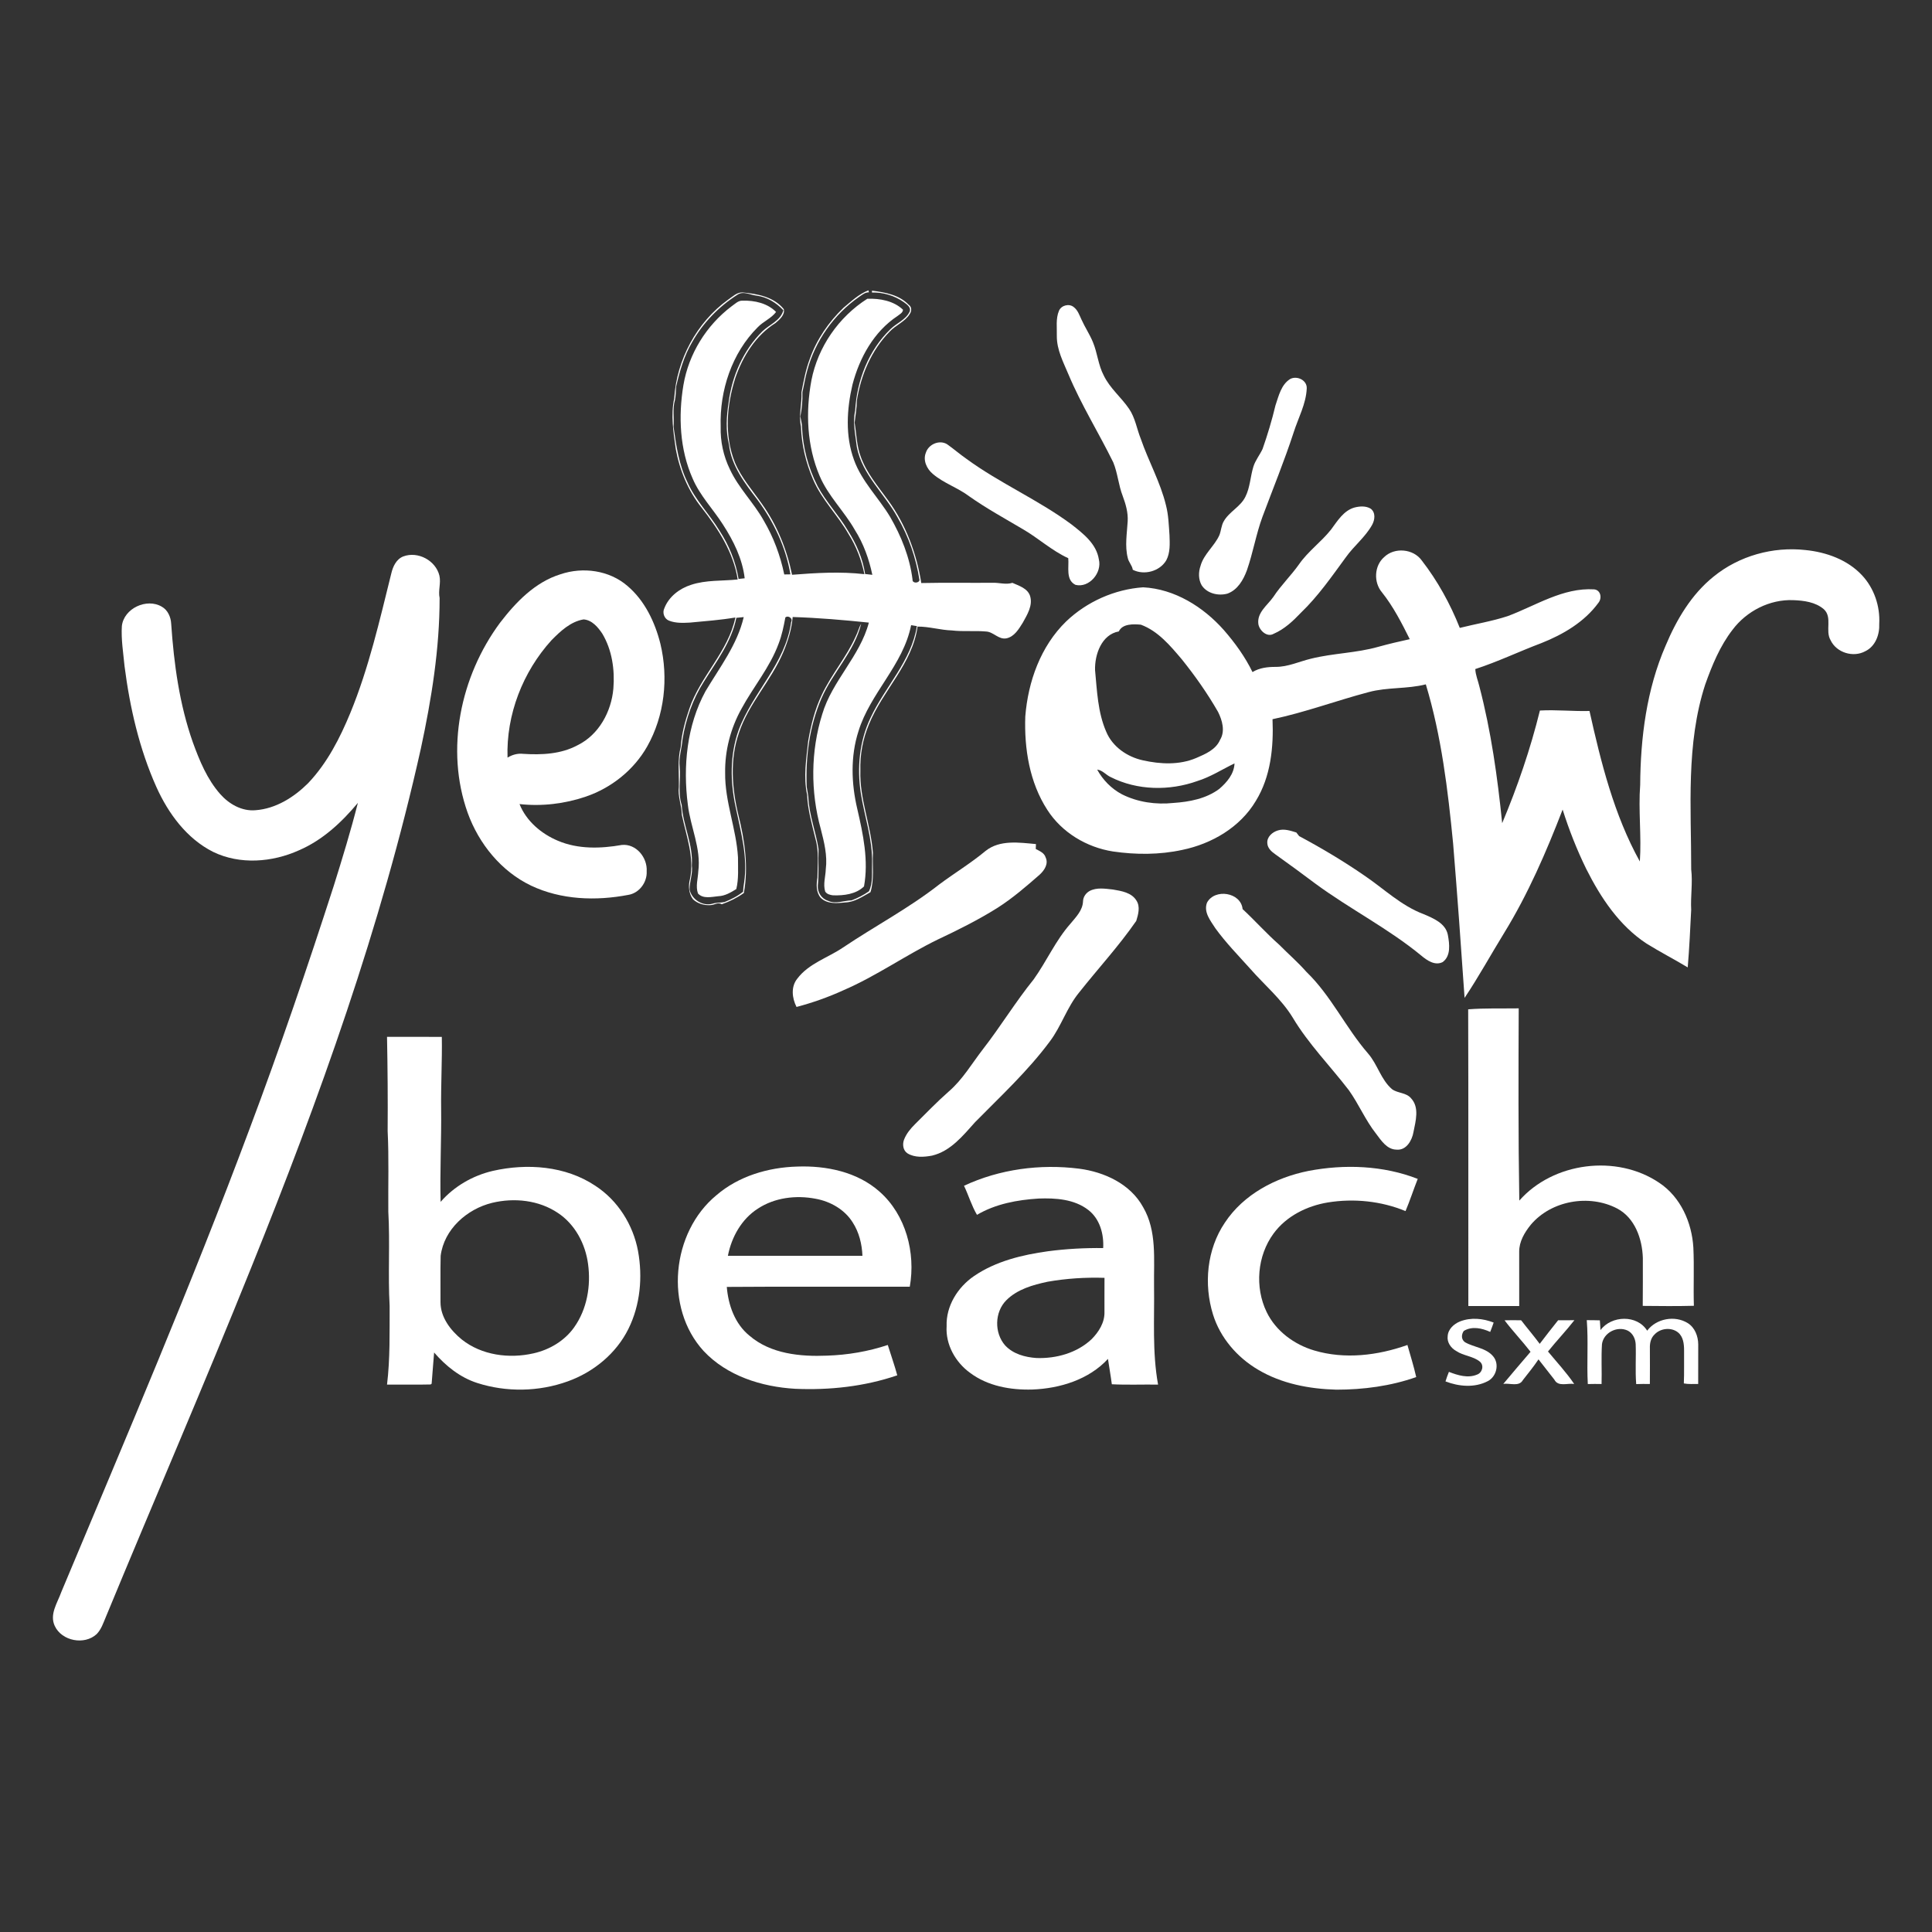 <?xml version="1.0" encoding="UTF-8" ?>
<!DOCTYPE svg PUBLIC "-//W3C//DTD SVG 1.1//EN" "http://www.w3.org/Graphics/SVG/1.1/DTD/svg11.dtd">
<svg width="960pt" height="960pt" viewBox="0 0 960 960" version="1.1" xmlns="http://www.w3.org/2000/svg">
<rect x="0" y="0" width="960" height="960" fill="#333333" stroke="none"/>
<g id="#ffffffff">
<path fill="#ffffff" opacity="1.00" d=" M 419.10 152.95 C 422.98 149.73 426.76 146.10 431.54 144.26 C 431.59 144.51 431.69 145.02 431.74 145.27 C 429.81 145.20 428.35 146.56 426.83 147.55 C 414.35 156.24 405.05 169.41 401.11 184.11 C 400.09 187.65 399.56 191.31 398.71 194.89 C 398.82 198.94 398.48 202.99 397.69 206.97 C 397.97 208.64 398.47 210.28 398.51 211.99 C 398.89 222.28 401.59 232.48 406.29 241.64 C 410.52 249.50 416.81 255.99 421.33 263.67 C 425.50 270.22 428.71 277.51 429.87 285.22 C 430.77 285.32 432.57 285.53 433.46 285.63 C 431.81 277.75 429.06 270.07 424.73 263.25 C 419.45 253.99 411.49 246.42 407.29 236.53 C 400.93 221.63 400.25 204.80 403.18 189.01 C 406.40 172.43 416.71 157.52 430.95 148.46 C 437.18 148.22 444.06 149.46 448.70 153.90 C 448.61 155.45 447.03 156.14 446.00 157.00 C 434.26 164.72 427.05 177.80 423.58 191.15 C 420.74 203.35 419.97 216.54 424.33 228.48 C 428.15 239.16 436.50 247.20 442.26 256.77 C 447.82 266.37 452.06 276.90 453.43 287.97 C 453.23 289.95 456.58 289.90 456.88 288.24 C 455.19 277.30 451.54 266.67 445.99 257.09 C 439.54 245.29 428.43 235.89 425.77 222.20 C 425.09 216.16 423.59 210.04 424.93 203.96 C 425.78 189.02 431.62 173.97 442.54 163.48 C 445.58 160.52 450.03 158.93 451.97 154.93 C 452.92 152.69 450.54 151.22 449.04 150.08 C 444.47 146.91 438.85 145.18 433.28 145.35 C 433.28 145.13 433.29 144.67 433.29 144.44 C 439.79 145.24 446.81 146.49 451.54 151.45 C 453.06 152.43 453.07 154.53 452.12 155.92 C 449.71 159.91 445.02 161.55 441.95 164.91 C 432.98 174.08 427.79 186.39 425.78 198.94 C 425.75 202.66 425.07 206.32 424.66 210.01 C 425.58 215.68 425.66 221.57 427.73 227.01 C 430.63 235.13 436.36 241.74 441.33 248.65 C 450.13 260.72 455.45 275.01 457.78 289.71 C 469.54 289.46 481.30 289.67 493.06 289.59 C 496.39 289.42 499.79 290.66 503.05 289.61 C 506.30 291.06 510.52 292.30 511.81 296.04 C 513.32 300.82 510.45 305.36 508.23 309.39 C 506.25 312.56 504.03 316.38 500.07 317.19 C 496.15 317.92 493.67 313.93 489.92 313.79 C 484.29 313.29 478.62 313.93 472.99 313.26 C 467.25 313.09 461.65 311.30 455.92 311.35 C 453.41 329.86 438.52 343.17 431.75 360.00 C 428.72 367.21 427.28 375.10 427.51 382.91 C 427.05 396.87 432.77 410.05 433.75 423.86 C 433.43 430.36 434.48 436.99 432.53 443.32 C 428.58 445.49 424.65 448.29 419.97 448.41 C 415.85 448.87 411.11 449.27 407.85 446.16 C 405.42 443.40 405.62 439.40 406.18 436.00 C 406.23 429.65 407.01 423.13 405.22 416.93 C 403.51 409.69 401.33 402.46 401.06 394.98 C 399.13 386.08 400.64 377.00 401.60 368.12 C 402.97 360.30 404.88 352.51 408.31 345.33 C 413.08 335.12 420.65 326.51 425.21 316.20 C 426.29 314.18 426.72 311.87 427.92 309.92 C 424.53 323.79 413.71 334.19 408.14 347.11 C 402.20 360.93 400.22 376.15 400.86 391.06 C 401.14 392.74 401.48 394.40 401.66 396.10 C 402.02 404.93 405.41 413.26 406.72 421.93 C 406.52 427.96 406.98 434.01 406.37 440.03 C 406.14 443.37 408.20 446.62 411.45 447.59 C 415.22 449.39 419.24 447.48 423.14 447.39 C 426.18 446.27 429.11 444.74 431.77 442.89 C 433.86 438.62 433.15 433.64 433.33 429.03 C 433.65 417.13 429.56 405.73 427.72 394.08 C 425.81 381.46 427.02 368.16 432.61 356.58 C 439.79 341.20 452.89 328.38 455.60 311.11 C 454.88 311.00 453.45 310.76 452.73 310.64 C 448.82 330.45 432.39 344.37 426.56 363.37 C 422.55 375.85 423.00 389.34 425.99 401.99 C 428.89 414.55 431.67 427.58 429.32 440.46 C 425.35 444.34 419.29 445.06 413.92 444.88 C 412.49 444.72 410.85 444.30 410.04 443.01 C 408.90 439.36 410.21 435.58 410.33 431.89 C 411.20 425.12 409.50 418.41 407.84 411.91 C 402.71 393.36 402.81 373.28 408.56 354.89 C 413.46 338.32 427.31 326.14 431.73 309.37 C 419.17 308.07 406.53 306.98 393.88 306.59 C 393.36 312.69 391.53 318.59 389.14 324.21 C 383.17 338.28 371.98 349.58 367.16 364.22 C 362.59 377.35 363.69 391.66 366.90 404.96 C 370.08 417.59 371.99 430.82 369.61 443.74 C 366.25 446.12 362.54 447.97 358.65 449.31 C 356.80 448.14 354.97 449.70 353.05 449.75 C 349.94 449.97 346.59 449.01 344.32 446.82 C 342.18 443.95 341.96 440.05 342.86 436.68 C 345.09 425.83 340.98 415.34 338.80 404.87 C 338.73 400.17 336.70 395.69 337.32 390.98 C 337.45 384.35 336.57 377.58 338.25 371.11 C 338.69 364.65 340.41 358.33 342.50 352.23 C 347.97 336.01 361.87 323.85 365.41 306.83 C 357.94 308.11 350.39 308.63 342.86 309.36 C 339.38 309.54 335.74 309.71 332.43 308.40 C 330.06 307.50 328.99 304.46 330.12 302.22 C 332.32 296.49 337.65 292.42 343.39 290.60 C 350.86 288.12 358.84 288.74 366.56 287.94 C 364.46 274.48 356.90 262.83 348.67 252.31 C 341.94 243.90 337.71 233.67 335.78 223.11 C 334.61 214.78 333.23 206.28 335.01 197.91 C 336.24 178.74 346.16 160.17 361.80 148.89 C 364.02 147.43 366.09 145.20 368.96 145.31 C 376.31 145.99 384.54 147.48 389.45 153.60 C 390.18 156.38 387.30 158.87 385.35 160.51 C 375.54 166.63 369.12 176.99 365.41 187.72 C 361.07 201.26 359.80 216.38 365.17 229.81 C 368.37 237.46 373.96 243.70 378.64 250.44 C 386.11 260.91 391.00 273.04 393.57 285.60 C 405.52 284.67 417.56 283.92 429.51 285.30 C 428.06 278.27 425.50 271.49 421.66 265.42 C 416.31 255.96 408.21 248.22 403.96 238.12 C 400.42 229.87 398.30 220.99 398.00 212.01 C 396.76 206.30 398.52 200.59 398.26 194.86 C 399.33 189.24 400.38 183.57 402.43 178.20 C 405.84 168.60 411.78 159.99 419.10 152.95 M 366.37 146.49 C 357.17 152.35 349.30 160.42 343.95 169.95 C 339.89 176.81 337.69 184.56 335.94 192.25 C 335.77 194.42 335.85 196.63 335.38 198.78 C 334.11 203.11 335.05 207.66 334.69 212.09 C 335.95 221.39 337.36 230.94 341.54 239.51 C 345.40 248.43 352.45 255.35 357.44 263.58 C 362.20 270.87 365.58 279.07 366.99 287.67 C 367.75 287.59 369.27 287.43 370.03 287.35 C 368.91 277.68 364.47 268.74 359.24 260.66 C 354.32 252.93 347.75 246.24 344.14 237.72 C 337.74 223.26 337.02 206.82 339.58 191.38 C 342.19 175.89 350.96 161.69 363.48 152.23 C 365.19 151.08 366.79 149.25 369.04 149.40 C 374.94 149.23 381.38 150.66 385.63 155.02 C 383.19 158.23 379.25 159.74 376.49 162.63 C 363.62 175.47 357.53 194.09 358.10 212.05 C 357.90 219.32 359.47 226.62 362.66 233.16 C 366.96 242.46 374.47 249.72 379.46 258.60 C 384.34 266.90 387.75 276.02 389.69 285.44 C 390.46 285.43 391.99 285.40 392.75 285.39 C 390.51 271.99 384.52 259.38 376.49 248.49 C 370.22 240.26 363.41 231.55 362.23 220.90 C 360.54 214.09 360.95 206.89 362.05 200.00 C 363.69 186.86 369.34 174.06 378.79 164.67 C 382.33 161.25 387.83 159.37 389.25 154.18 C 385.78 150.42 381.12 147.59 376.00 146.91 C 372.84 146.60 369.32 144.40 366.37 146.49 M 365.89 307.00 C 363.48 318.90 355.93 328.74 349.67 338.85 C 344.20 347.46 340.81 357.27 339.15 367.31 C 338.78 371.89 337.22 376.32 337.71 380.97 C 338.35 387.30 336.72 393.79 338.73 399.95 C 339.37 410.16 344.51 419.69 343.76 430.04 C 344.34 434.13 342.59 437.98 342.65 442.04 C 343.75 446.99 349.07 450.37 354.00 449.07 C 355.94 448.40 358.02 448.64 360.01 448.22 C 363.28 446.92 366.49 445.33 369.23 443.09 C 369.30 441.59 369.49 440.10 369.73 438.63 C 371.69 426.06 368.12 413.38 365.56 401.10 C 362.82 388.56 362.64 375.22 366.95 363.00 C 373.88 344.18 390.33 329.70 393.09 309.18 C 394.20 307.29 391.65 305.60 390.24 306.81 C 389.42 311.19 388.53 315.58 386.92 319.75 C 382.61 331.56 374.33 341.26 368.41 352.22 C 363.03 361.90 360.15 372.95 360.32 384.03 C 360.14 398.32 365.88 411.82 366.70 425.99 C 366.68 431.25 367.12 436.62 365.86 441.78 C 363.11 443.47 360.25 445.19 356.93 445.32 C 353.60 445.64 349.38 446.77 346.82 443.97 C 345.56 440.41 346.80 436.65 346.97 433.02 C 348.47 421.60 343.07 410.95 341.78 399.81 C 339.32 380.79 341.27 360.50 350.56 343.46 C 357.62 331.60 366.35 320.34 369.55 306.63 C 368.64 306.72 366.81 306.91 365.89 307.00 Z" />
<path fill="#ffffff" opacity="1.00" d=" M 526.22 154.37 C 527.40 151.69 531.21 150.71 533.50 152.56 C 535.56 154.09 536.35 156.63 537.41 158.85 C 539.12 162.66 541.49 166.15 543.07 170.02 C 545.31 175.40 545.71 181.41 548.46 186.60 C 551.49 192.90 557.08 197.37 560.98 203.07 C 564.10 207.57 564.85 213.13 566.88 218.12 C 570.71 229.25 576.61 239.63 579.38 251.12 C 580.63 255.97 580.76 261.00 581.12 265.97 C 581.26 270.14 581.54 274.62 579.51 278.42 C 576.28 283.92 568.49 286.00 562.87 283.11 C 562.57 280.93 560.81 279.37 560.38 277.23 C 558.86 271.26 560.00 265.06 560.34 259.01 C 560.59 254.70 559.37 250.49 557.88 246.49 C 555.77 241.06 555.38 235.13 553.17 229.74 C 545.97 215.10 537.28 201.19 530.95 186.13 C 528.38 180.00 525.10 173.86 525.13 167.04 C 525.25 162.82 524.52 158.36 526.22 154.37 Z" />
<path fill="#ffffff" opacity="1.00" d=" M 641.19 188.26 C 644.59 186.58 649.55 188.94 649.31 193.06 C 648.97 200.73 645.10 207.63 642.82 214.83 C 638.21 228.96 632.57 242.70 627.38 256.61 C 624.14 265.35 622.64 274.61 619.57 283.40 C 617.81 288.17 614.94 293.15 609.90 294.97 C 605.38 296.21 599.80 294.93 597.12 290.85 C 595.44 287.94 595.46 284.30 596.54 281.18 C 598.17 275.27 603.42 271.42 605.89 265.94 C 606.80 263.70 606.83 261.17 608.06 259.06 C 610.76 254.23 616.37 251.87 618.82 246.86 C 621.19 242.18 621.27 236.79 622.81 231.85 C 623.81 228.68 625.97 226.07 627.37 223.08 C 629.85 215.99 632.02 208.80 633.76 201.48 C 635.37 196.76 636.60 191.02 641.19 188.26 Z" />
<path fill="#ffffff" opacity="1.00" d=" M 460.06 224.93 C 461.37 220.78 466.71 218.41 470.55 220.70 C 473.86 223.02 476.91 225.69 480.23 228.00 C 496.83 240.15 515.94 248.35 532.46 260.61 C 538.24 265.15 544.82 270.20 546.01 277.96 C 547.70 284.56 541.23 292.28 534.40 290.61 C 529.43 288.14 531.25 281.80 530.81 277.36 C 522.59 273.61 515.93 267.36 508.14 262.88 C 499.20 257.58 490.06 252.59 481.56 246.58 C 475.87 242.29 468.87 240.10 463.45 235.44 C 460.50 232.94 458.51 228.73 460.06 224.93 Z" />
<path fill="#ffffff" opacity="1.00" d=" M 673.09 252.17 C 675.69 251.51 678.76 251.31 681.12 252.78 C 683.63 254.71 683.18 258.30 681.81 260.78 C 678.44 266.87 672.80 271.21 668.79 276.84 C 661.80 286.37 655.04 296.18 646.47 304.41 C 642.51 308.57 638.23 312.63 632.87 314.93 C 629.60 316.83 625.83 313.33 625.28 310.14 C 624.47 304.39 629.79 300.77 632.72 296.60 C 636.51 290.82 641.52 286.00 645.50 280.37 C 649.99 273.91 656.54 269.27 661.40 263.13 C 664.56 258.87 667.64 253.68 673.09 252.17 Z" />
<path fill="#ffffff" opacity="1.00" d=" M 851.52 286.47 C 864.15 276.19 880.96 271.51 897.11 273.31 C 907.43 274.34 917.99 278.10 925.21 285.83 C 931.24 292.27 934.27 301.23 933.78 310.00 C 934.03 315.30 931.88 321.19 926.83 323.60 C 920.85 326.86 912.54 324.32 909.61 318.12 C 906.79 313.36 910.64 306.80 906.28 302.74 C 902.13 299.15 896.32 298.40 891.04 298.21 C 879.37 297.74 867.89 303.63 860.92 312.89 C 854.65 320.97 850.73 330.55 847.32 340.10 C 837.67 369.76 840.38 401.33 840.35 432.00 C 841.15 438.69 839.98 445.38 840.34 452.09 C 839.85 461.63 839.44 471.17 838.62 480.69 C 831.85 476.62 824.81 473.00 818.11 468.83 C 804.57 459.93 795.35 446.01 788.20 431.77 C 783.54 422.25 779.65 412.37 776.46 402.27 C 768.33 423.35 759.30 444.20 747.46 463.49 C 740.84 474.24 734.76 485.36 727.74 495.85 C 725.99 470.25 724.14 444.65 722.04 419.08 C 719.45 392.48 716.24 365.70 708.48 340.05 C 699.17 342.43 689.35 341.38 680.07 343.91 C 664.07 348.13 648.52 353.97 632.31 357.37 C 632.88 371.26 631.46 385.86 624.03 397.95 C 616.25 411.06 602.15 419.28 587.47 422.31 C 576.16 424.77 564.43 424.75 553.02 423.09 C 539.94 421.04 527.62 413.67 520.42 402.44 C 511.56 388.79 508.90 372.02 509.46 356.01 C 510.83 338.68 517.09 321.11 529.75 308.80 C 540.03 298.97 553.84 292.81 568.03 291.83 C 583.68 292.65 597.88 301.53 608.09 313.04 C 613.64 319.40 618.66 326.34 622.36 333.95 C 625.82 331.82 629.88 331.37 633.86 331.37 C 639.99 331.41 645.60 328.69 651.46 327.29 C 662.46 324.55 673.97 324.51 684.90 321.39 C 690.05 319.97 695.26 318.74 700.50 317.60 C 696.47 309.52 692.33 301.41 686.68 294.32 C 682.46 289.35 682.81 281.08 687.82 276.78 C 692.95 271.83 702.27 272.66 706.44 278.46 C 714.33 288.63 720.62 300.04 725.36 312.00 C 733.30 310.01 741.43 308.69 749.22 306.13 C 763.19 300.91 776.61 291.91 792.12 292.85 C 795.41 293.19 796.14 297.20 794.25 299.52 C 787.29 309.08 776.68 315.28 765.86 319.57 C 754.86 323.71 744.25 328.83 733.07 332.45 C 733.18 335.43 734.42 338.19 735.09 341.07 C 740.91 363.32 744.11 386.17 746.42 409.03 C 754.05 390.88 760.46 372.18 765.17 353.06 C 773.39 352.59 781.59 353.51 789.81 353.28 C 795.53 378.94 802.00 404.90 814.83 428.07 C 815.71 415.39 814.03 402.68 815.00 390.01 C 815.16 366.50 818.19 342.56 827.63 320.84 C 833.05 307.92 840.44 295.35 851.52 286.47 M 555.94 313.75 C 547.36 315.27 543.89 325.29 544.13 333.00 C 545.11 343.27 545.47 353.93 549.65 363.53 C 552.74 371.04 560.11 376.11 567.89 377.80 C 576.59 379.75 586.04 380.21 594.40 376.64 C 598.94 374.69 604.15 372.49 606.23 367.65 C 608.89 363.34 607.34 357.92 605.23 353.71 C 599.96 344.54 593.86 335.86 587.24 327.62 C 581.51 320.86 575.44 313.55 566.89 310.40 C 563.25 310.07 557.72 309.85 555.94 313.75 M 594.94 388.10 C 581.10 393.05 565.12 392.82 551.89 386.13 C 549.53 385.05 547.88 382.74 545.17 382.40 C 548.00 387.56 552.27 391.93 557.48 394.68 C 565.33 398.63 574.37 399.91 583.06 398.98 C 591.03 398.44 599.37 396.87 605.90 391.96 C 609.65 388.72 613.23 384.55 613.42 379.33 C 607.28 382.29 601.50 386.07 594.94 388.10 Z" />
<path fill="#ffffff" opacity="1.00" d=" M 200.38 276.49 C 207.65 273.74 216.56 278.53 218.35 286.07 C 219.18 289.76 217.65 293.46 218.44 297.15 C 218.46 322.31 214.42 347.31 209.14 371.87 C 189.47 460.32 158.68 545.83 124.87 629.75 C 101.48 687.94 76.54 745.50 52.59 803.47 C 51.34 806.41 50.33 809.62 48.04 811.96 C 41.98 817.60 30.70 815.44 27.21 807.93 C 24.50 802.12 28.54 796.47 30.44 791.13 C 62.41 714.76 95.02 638.63 123.96 561.06 C 138.99 521.09 152.77 480.68 165.88 440.05 C 170.14 426.43 174.32 412.77 177.83 398.94 C 169.78 408.61 160.29 417.45 148.60 422.49 C 135.31 428.50 119.23 429.78 105.88 423.29 C 92.76 416.68 83.64 404.22 77.72 391.09 C 69.22 372.10 64.53 351.62 61.89 331.05 C 61.26 324.42 60.14 317.77 60.55 311.09 C 61.53 302.30 72.92 297.01 80.41 301.47 C 83.39 303.13 84.90 306.65 85.06 309.94 C 86.43 329.90 89.15 349.97 95.84 368.90 C 99.15 378.01 102.94 387.23 109.43 394.58 C 113.80 399.54 120.20 403.20 126.99 402.59 C 137.07 401.85 146.10 396.14 153.11 389.15 C 162.57 379.20 168.90 366.79 174.10 354.20 C 183.27 331.89 188.63 308.29 194.43 284.95 C 195.22 281.54 196.90 277.85 200.38 276.49 Z" />
<path fill="#ffffff" opacity="1.00" d=" M 278.58 285.32 C 289.65 281.60 302.69 283.35 311.67 291.06 C 320.33 298.34 325.44 309.09 328.15 319.90 C 332.22 336.92 330.23 355.62 321.57 370.94 C 314.93 382.64 303.78 391.50 291.10 395.83 C 280.56 399.42 269.22 400.76 258.15 399.54 C 261.48 407.98 269.00 414.33 277.26 417.78 C 287.25 422.03 298.48 421.70 308.99 419.85 C 316.14 419.15 321.78 426.19 321.33 432.97 C 321.62 438.42 317.61 443.83 312.14 444.67 C 296.12 447.74 278.85 447.15 263.92 440.08 C 249.05 432.98 237.97 419.30 232.41 403.96 C 221.13 372.42 228.78 336.01 248.46 309.45 C 256.33 299.20 265.89 289.22 278.58 285.32 M 274.05 318.11 C 259.77 333.84 251.48 355.14 252.19 376.45 C 254.50 375.03 257.21 374.27 259.93 374.58 C 269.13 375.17 278.80 374.75 287.08 370.25 C 297.63 365.04 303.78 353.58 304.78 342.16 C 305.54 332.82 304.14 322.97 299.27 314.84 C 297.10 311.61 294.15 308.09 289.98 307.78 C 283.52 308.87 278.49 313.61 274.05 318.11 Z" />
<path fill="#ffffff" opacity="1.00" d=" M 635.04 412.62 C 638.08 411.68 641.21 412.76 644.13 413.65 C 644.48 414.10 645.18 415.00 645.53 415.45 C 656.66 421.40 667.54 427.88 677.94 435.05 C 687.65 441.60 696.26 450.09 707.42 454.24 C 712.24 456.31 718.31 458.75 719.43 464.54 C 720.25 468.99 721.03 475.00 716.86 478.05 C 713.02 479.99 709.07 477.22 706.21 474.82 C 689.85 461.35 670.82 451.72 653.77 439.20 C 647.08 434.20 640.36 429.24 633.56 424.40 C 631.74 423.13 629.86 421.41 629.73 419.05 C 629.39 415.88 632.25 413.42 635.04 412.62 Z" />
<path fill="#ffffff" opacity="1.00" d=" M 489.81 422.76 C 496.85 417.19 506.46 418.66 514.76 419.42 C 514.74 420.02 514.69 421.24 514.66 421.85 C 516.57 422.88 518.92 423.79 519.59 426.09 C 521.08 429.28 518.90 432.53 516.59 434.62 C 509.86 440.52 503.04 446.41 495.46 451.22 C 486.00 457.14 475.99 462.13 465.90 466.88 C 449.99 474.63 435.47 484.98 419.18 492.01 C 411.65 495.46 403.81 498.23 395.79 500.35 C 393.56 495.98 392.91 490.33 396.17 486.29 C 401.84 478.75 411.33 475.93 418.89 470.82 C 434.66 460.21 451.59 451.31 466.59 439.56 C 474.24 433.84 482.46 428.89 489.81 422.76 Z" />
<path fill="#ffffff" opacity="1.00" d=" M 541.42 442.72 C 544.97 440.85 549.20 441.59 553.03 442.00 C 557.24 442.72 562.26 443.50 564.69 447.48 C 566.68 450.53 565.59 454.38 564.60 457.59 C 555.97 470.08 545.61 481.28 536.20 493.18 C 530.13 500.55 527.36 509.95 521.61 517.54 C 510.74 532.17 497.32 544.60 484.57 557.54 C 478.53 564.26 472.36 572.03 463.13 574.22 C 459.12 574.97 454.54 575.31 450.92 573.09 C 448.68 571.65 448.32 568.54 449.24 566.22 C 450.39 563.28 452.45 560.80 454.66 558.60 C 460.20 553.12 465.59 547.48 471.45 542.34 C 478.32 536.42 482.89 528.49 488.38 521.39 C 497.18 510.08 504.63 497.77 513.65 486.62 C 520.07 477.62 524.54 467.30 531.90 458.98 C 534.61 455.70 537.97 452.39 538.15 447.86 C 538.21 445.68 539.55 443.77 541.42 442.72 Z" />
<path fill="#ffffff" opacity="1.00" d=" M 599.75 448.53 C 603.57 441.35 616.62 443.34 617.44 451.72 C 623.63 457.47 629.25 463.81 635.60 469.40 C 640.08 473.95 644.92 478.11 649.14 482.91 C 661.44 494.78 668.62 510.61 679.75 523.44 C 684.50 528.86 686.16 536.50 691.73 541.24 C 694.60 543.31 698.78 542.83 701.18 545.77 C 705.41 550.34 703.41 557.12 702.34 562.55 C 701.62 566.67 698.79 571.72 693.94 571.25 C 689.13 571.20 686.29 566.68 683.70 563.26 C 678.45 556.58 675.17 548.66 670.27 541.76 C 660.99 529.67 650.15 518.73 642.31 505.58 C 636.70 496.41 628.36 489.50 621.35 481.50 C 615.40 474.86 609.12 468.47 603.89 461.23 C 601.50 457.48 597.96 453.27 599.75 448.53 Z" />
<path fill="#ffffff" opacity="1.00" d=" M 729.53 501.53 C 737.88 500.88 746.30 501.17 754.64 501.05 C 754.51 532.89 754.40 564.75 754.93 596.57 C 771.78 577.44 803.27 573.44 824.40 587.68 C 835.07 594.73 840.68 607.43 841.42 619.91 C 841.88 629.54 841.38 639.20 841.68 648.84 C 833.21 649.07 824.74 648.97 816.27 648.89 C 816.37 640.93 816.30 632.97 816.32 625.02 C 816.01 615.58 812.38 605.12 803.54 600.49 C 789.67 593.24 770.80 596.51 760.63 608.58 C 757.55 612.39 754.84 616.92 754.88 621.98 C 754.88 630.97 754.87 639.96 754.89 648.95 C 746.46 648.98 738.03 648.95 729.61 648.97 C 729.54 599.82 729.70 550.67 729.53 501.53 Z" />
<path fill="#ffffff" opacity="1.00" d=" M 192.31 515.21 C 201.39 515.20 210.46 515.17 219.54 515.23 C 219.74 527.16 219.04 539.07 219.20 551.00 C 219.38 566.41 218.55 581.79 218.94 597.20 C 225.68 589.47 234.86 584.16 244.83 581.82 C 261.88 577.94 281.00 579.29 295.83 589.22 C 307.00 596.48 314.60 608.59 317.03 621.62 C 319.40 634.57 318.15 648.44 312.25 660.33 C 306.17 672.58 294.90 681.81 282.12 686.39 C 267.75 691.58 251.64 691.86 237.11 687.19 C 228.59 684.45 221.49 678.73 215.71 672.05 C 215.22 677.21 214.95 682.39 214.48 687.55 L 214.00 687.93 C 206.77 688.12 199.54 687.93 192.31 688.01 C 193.88 675.05 193.55 661.97 193.61 648.95 C 192.73 633.33 193.84 617.66 192.95 602.04 C 192.83 588.68 193.29 575.31 192.62 561.98 C 192.74 546.38 192.61 530.79 192.31 515.21 M 244.52 597.69 C 232.02 600.75 220.63 610.82 218.96 624.02 C 218.77 631.69 218.93 639.36 218.88 647.04 C 218.89 654.54 223.84 661.01 229.42 665.56 C 239.32 673.45 253.01 675.23 265.12 672.46 C 273.08 670.68 280.58 666.23 285.32 659.50 C 291.71 650.49 293.69 638.86 292.20 628.05 C 290.88 618.09 285.74 608.35 277.25 602.73 C 267.77 596.32 255.48 595.04 244.52 597.69 Z" />
<path fill="#ffffff" opacity="1.00" d=" M 355.97 593.91 C 367.04 584.38 381.77 580.05 396.18 579.66 C 410.57 579.14 425.95 582.28 437.00 592.08 C 450.13 603.62 455.04 622.47 452.07 639.35 C 421.76 639.43 391.44 639.23 361.14 639.46 C 361.88 648.50 365.14 657.78 372.37 663.67 C 382.94 672.76 397.64 674.17 411.02 673.61 C 421.25 673.27 431.43 671.54 441.14 668.31 C 442.68 673.34 444.48 678.30 445.85 683.39 C 429.57 688.95 412.18 690.84 395.05 690.08 C 378.45 689.10 361.25 683.71 349.62 671.30 C 329.90 649.74 333.68 612.27 355.97 593.91 M 376.57 600.57 C 368.48 605.73 363.48 614.73 361.69 623.99 C 383.97 624.01 406.25 623.99 428.54 624.00 C 428.31 618.16 426.87 612.28 423.66 607.35 C 419.64 600.95 412.54 596.95 405.21 595.64 C 395.51 593.79 384.92 595.07 376.57 600.57 Z" />
<path fill="#ffffff" opacity="1.00" d=" M 479.01 589.20 C 496.71 580.93 516.87 578.27 536.20 580.71 C 548.76 582.34 561.71 588.30 568.01 599.83 C 574.95 611.70 573.25 625.87 573.44 639.01 C 573.68 655.35 572.50 671.83 575.44 688.00 C 567.78 687.89 560.11 688.22 552.46 687.83 C 551.92 683.61 551.15 679.43 550.54 675.23 C 541.03 685.54 526.65 689.93 512.96 690.45 C 502.19 690.76 490.78 688.76 482.00 682.14 C 474.73 676.88 469.79 668.07 470.37 658.97 C 470.02 648.94 475.90 639.59 484.01 634.05 C 494.86 626.65 507.96 623.51 520.81 621.73 C 529.87 620.54 539.02 620.05 548.16 620.16 C 548.57 613.22 546.49 605.61 540.76 601.22 C 533.80 595.83 524.54 595.24 516.08 595.55 C 505.51 596.21 494.68 598.20 485.46 603.65 C 482.77 599.11 481.29 593.96 479.01 589.20 M 520.59 636.88 C 513.24 638.44 505.49 640.62 500.03 646.09 C 494.15 651.99 493.99 662.36 499.48 668.57 C 503.45 672.81 509.37 674.40 514.99 674.79 C 524.83 675.14 535.14 672.29 542.43 665.42 C 545.96 661.85 548.92 657.19 548.80 652.00 C 548.82 646.31 548.77 640.63 548.82 634.95 C 539.38 634.65 529.89 635.25 520.59 636.88 Z" />
<path fill="#ffffff" opacity="1.00" d=" M 650.14 581.83 C 668.11 578.39 687.30 579.09 704.46 585.78 C 702.37 591.08 700.62 596.52 698.40 601.78 C 686.28 596.78 672.71 595.40 659.80 597.49 C 649.39 599.21 639.20 604.26 632.85 612.90 C 624.69 623.98 623.42 639.58 629.38 651.94 C 633.97 661.42 643.08 668.10 653.05 671.05 C 668.21 675.55 684.63 673.55 699.34 668.31 C 700.84 673.61 702.50 678.88 703.71 684.26 C 691.01 688.74 677.47 690.52 664.04 690.52 C 650.58 690.16 636.85 687.57 625.16 680.61 C 614.78 674.52 606.35 664.79 602.75 653.21 C 598.06 638.13 599.67 620.77 608.62 607.54 C 617.92 593.43 633.90 585.09 650.14 581.83 Z" />
<path fill="#ffffff" opacity="1.00" d=" M 725.49 656.61 C 730.84 654.51 736.93 655.10 742.19 657.18 C 741.66 658.74 741.07 660.28 740.48 661.82 C 736.38 659.95 731.43 658.84 727.34 661.34 C 726.08 663.14 726.01 665.62 727.98 666.96 C 732.48 669.54 738.41 669.73 741.93 673.94 C 745.16 677.74 743.61 684.06 739.26 686.29 C 732.78 689.68 724.90 688.99 718.26 686.41 C 718.76 684.80 719.32 683.22 719.96 681.67 C 724.33 683.38 729.40 684.95 733.96 683.02 C 736.55 682.09 737.56 678.44 735.33 676.58 C 731.94 673.82 727.21 673.74 723.62 671.32 C 721.01 669.90 718.93 667.04 719.34 663.96 C 719.51 660.48 722.43 657.83 725.49 656.61 Z" />
<path fill="#ffffff" opacity="1.00" d=" M 795.28 660.92 C 800.68 653.59 813.50 653.16 818.47 661.21 C 822.99 655.16 832.22 653.46 838.61 657.43 C 842.16 659.61 843.80 663.94 843.84 667.96 C 843.83 674.53 843.86 681.11 843.82 687.69 C 841.43 687.64 839.03 687.88 836.69 687.42 C 836.92 681.95 836.74 676.48 836.81 671.02 C 836.81 667.84 836.44 664.23 833.81 662.08 C 830.45 659.37 825.02 659.96 822.13 663.10 C 820.25 664.85 819.72 667.53 819.82 670.00 C 819.83 675.90 819.87 681.80 819.81 687.70 C 817.54 687.66 815.27 687.66 813.02 687.75 C 812.48 681.13 813.01 674.47 812.76 667.85 C 812.60 665.16 811.28 662.44 808.83 661.18 C 803.67 658.70 796.78 662.13 796.01 667.90 C 795.58 674.48 796.00 681.10 795.81 687.71 C 793.52 687.66 791.24 687.66 788.97 687.73 C 788.40 677.16 789.29 666.54 788.46 655.98 C 790.61 655.98 792.78 656.00 794.96 656.07 C 795.07 657.68 795.18 659.29 795.28 660.92 Z" />
<path fill="#ffffff" opacity="1.00" d=" M 747.60 656.05 C 750.35 655.97 753.10 655.98 755.85 656.04 C 758.88 659.98 762.12 663.75 765.07 667.75 C 768.06 663.79 771.14 659.90 774.23 656.02 C 776.91 655.99 779.60 655.98 782.30 656.01 C 778.12 661.35 773.43 666.26 769.19 671.55 C 773.58 676.87 778.33 681.96 782.20 687.68 C 778.90 687.16 774.26 689.26 772.35 685.53 C 769.70 682.18 767.11 678.80 764.47 675.46 C 762.10 679.04 759.35 682.34 756.73 685.73 C 754.79 689.27 750.18 687.10 746.97 687.67 C 751.45 682.31 755.97 677.00 760.52 671.70 C 756.37 666.35 751.69 661.44 747.60 656.05 Z" />
</g>
</svg>
